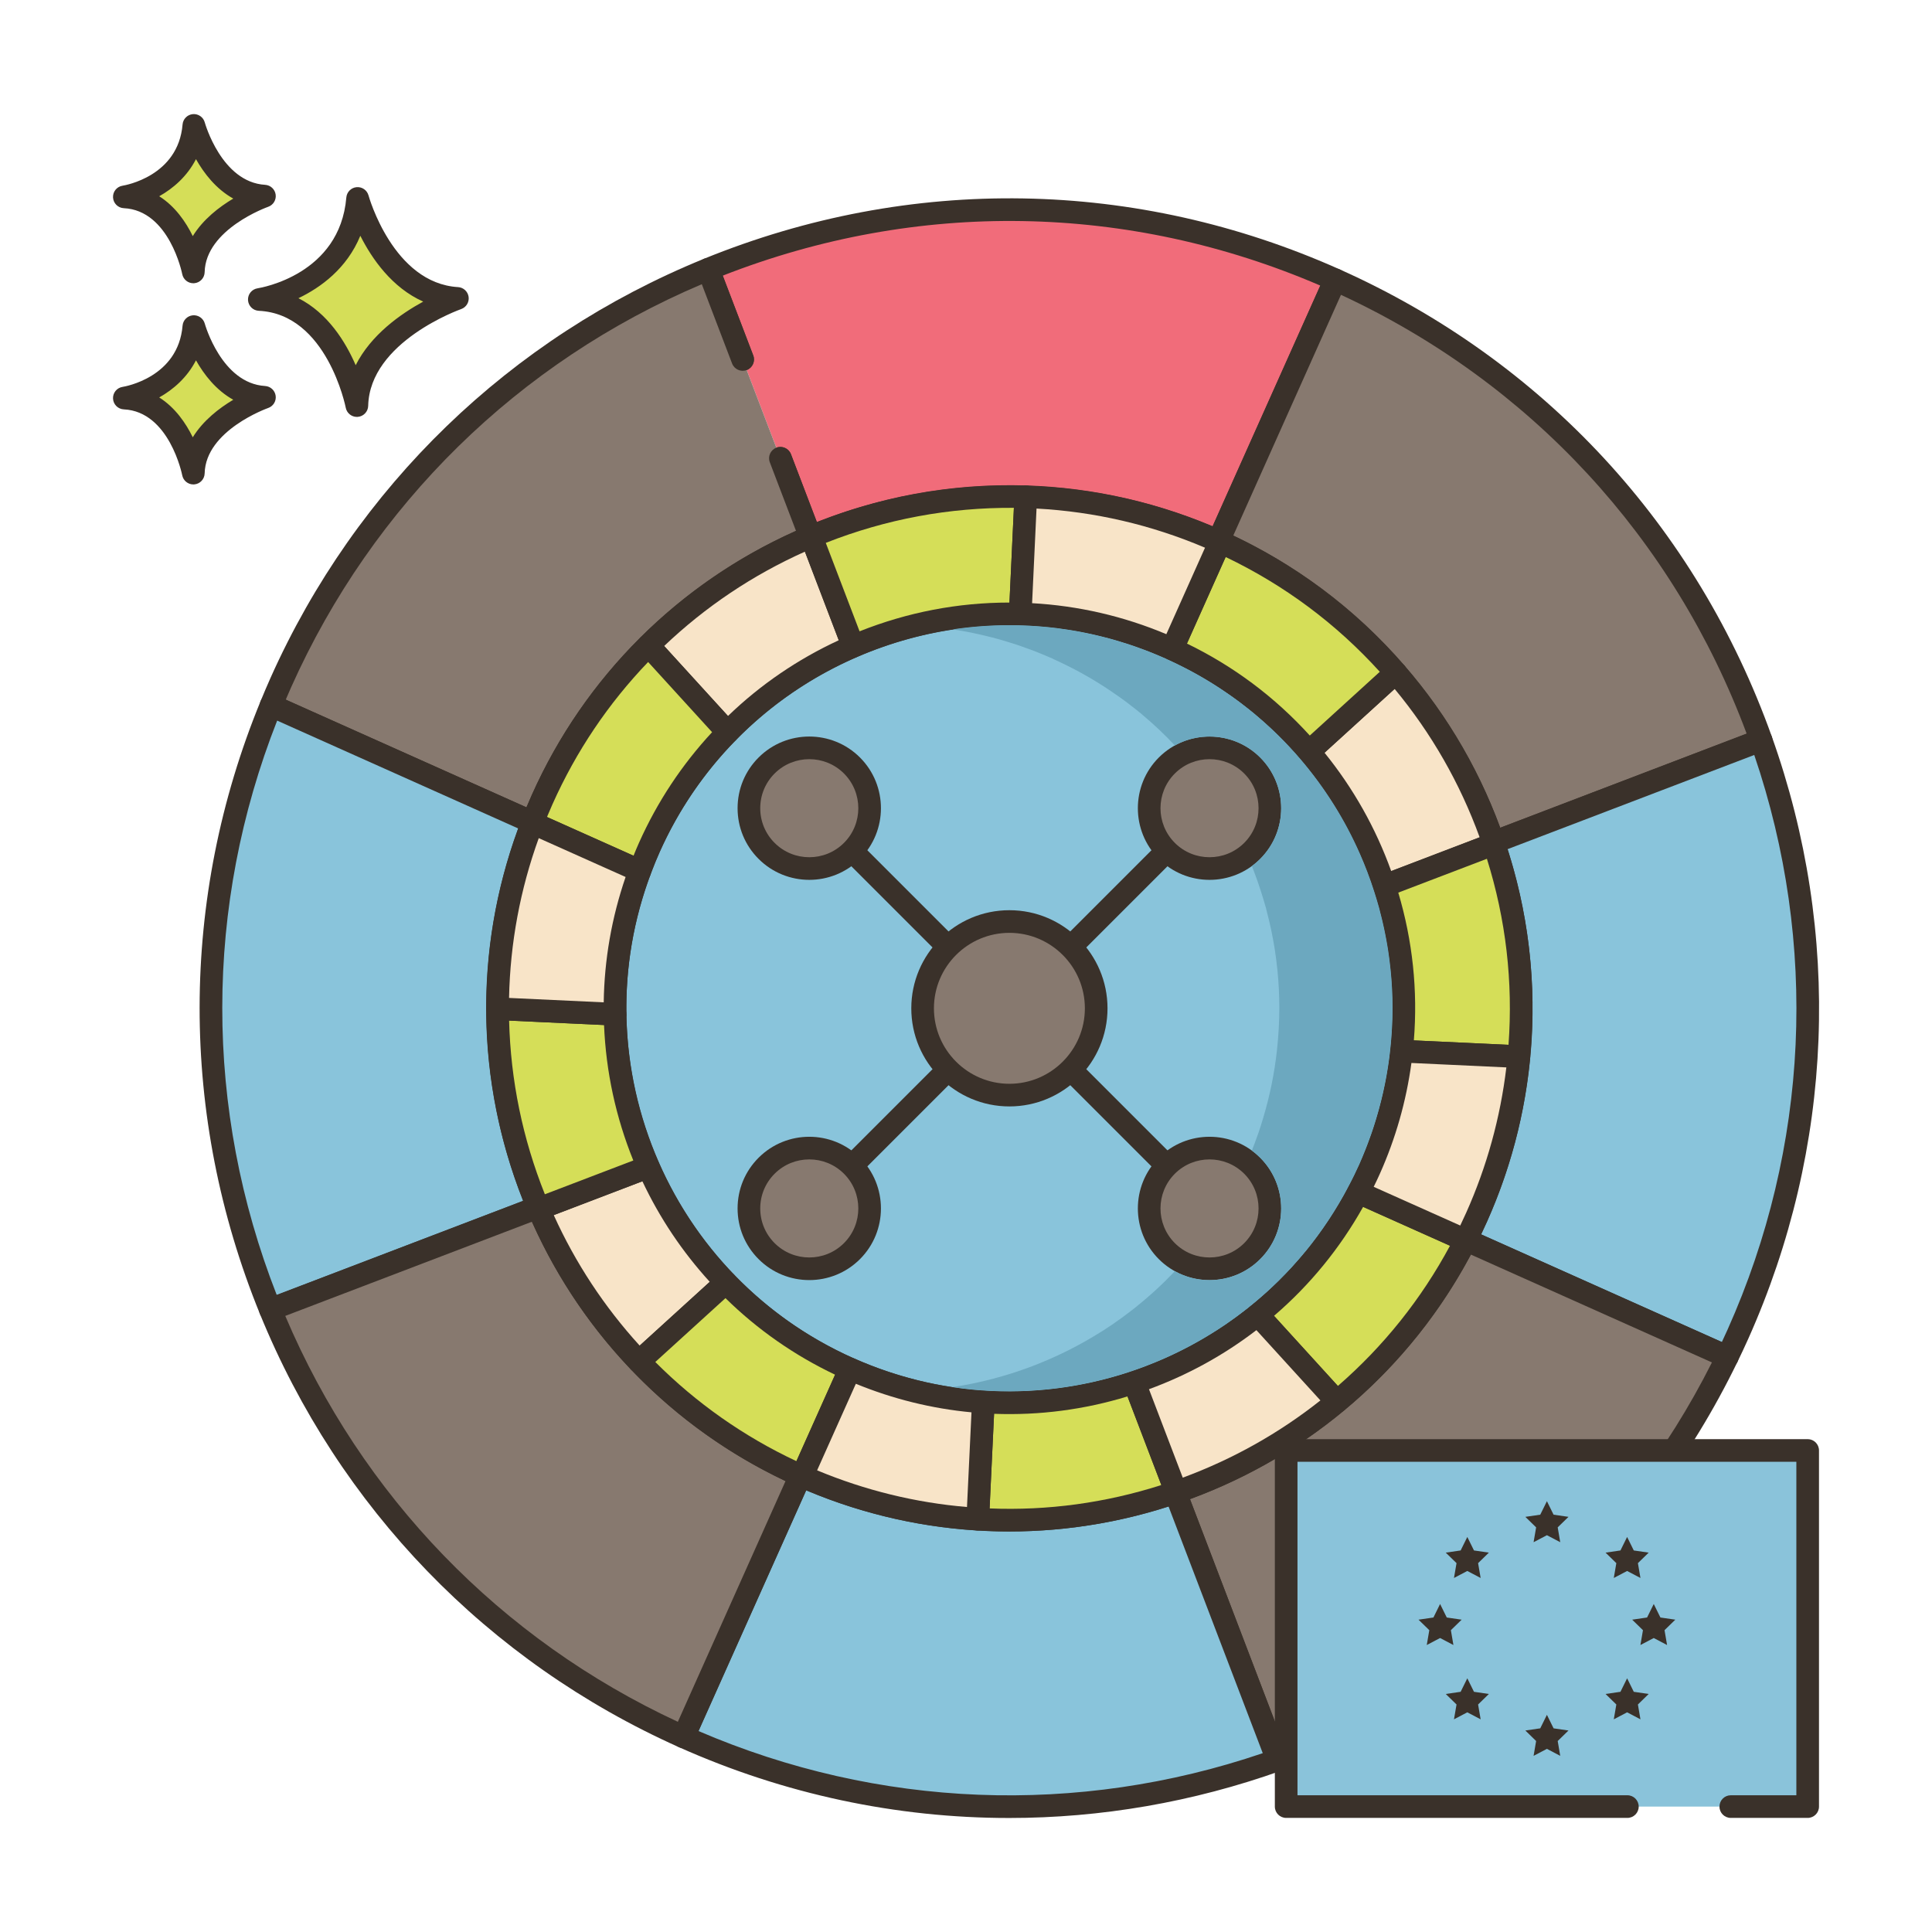 <svg id="Layer_1" enable-background="new 0 0 256 256" height="512" viewBox="0 0 256 256" width="512" xmlns="http://www.w3.org/2000/svg"><ellipse cx="133.751" cy="133.607" fill="#89c4db" rx="52.258" ry="52.258" transform="matrix(.919 -.394 .394 .919 -41.853 63.582)"/><path d="m155.702 84.535c-27.057-12.103-58.919.063-71.023 27.122s.063 58.919 27.122 71.023c7.108 3.18 14.546 4.684 21.872 4.684 20.561 0 40.227-11.855 49.151-31.806 12.103-27.058-.063-58.919-27.122-71.023zm24.383 69.798c-11.429 25.549-41.513 37.035-67.06 25.608-25.548-11.429-37.037-41.512-25.608-67.061 8.427-18.838 26.993-30.031 46.408-30.031 6.915 0 13.942 1.421 20.652 4.423 25.548 11.43 37.036 41.513 25.608 67.061z" fill="#3a312a"/><path d="m93.843 35.679 4.563 11.951 5 13.094 3.98 10.422c16.713-7.05 36.19-7.432 54.054.559l15.491-34.63c-27.427-12.269-57.299-11.902-83.088-1.396z" fill="#f16c7a"/><path d="m178.333 36.54c-.142-.372-.426-.672-.789-.834-26.968-12.063-56.894-12.566-84.267-1.416-.755.308-1.127 1.162-.836 1.924l4.563 11.951c.296.773 1.161 1.163 1.937.866.774-.295 1.162-1.163.866-1.937l-4.037-10.571c25.769-10.092 53.769-9.625 79.175 1.317l-14.269 31.898c-16.66-7.018-35.6-7.22-52.438-.562l-3.432-8.988c-.295-.773-1.161-1.162-1.937-.866-.774.295-1.162 1.163-.866 1.937l3.98 10.422c.145.38.438.685.813.844.374.16.796.16 1.172.002 16.889-7.123 36.155-6.925 52.859.547.194.087.403.131.612.131.181 0 .363-.033.535-.099.372-.142.672-.426.834-.789l15.491-34.63c.164-.363.176-.776.034-1.147z" fill="#3a312a"/><path d="m103.406 60.723-5-13.094-4.563-11.951c-24.34 9.915-45.045 28.862-56.624 54.748-.454 1.014-.884 2.033-1.303 3.053l34.655 15.502c.401-1.026.824-2.048 1.279-3.065 7.302-16.323 20.267-28.33 35.537-34.772z" fill="#87796f"/><path d="m108.788 70.61-3.98-10.422c-.295-.773-1.161-1.162-1.937-.866-.774.295-1.162 1.163-.866 1.937l3.468 9.082c-15.609 6.967-28.002 19.335-34.994 34.964-.244.544-.482 1.098-.72 1.671l-31.897-14.268c.236-.557.478-1.113.726-1.668 10.808-24.16 30.092-43.066 54.405-53.382l4.012 10.508c.296.773 1.161 1.163 1.937.866.774-.295 1.162-1.163.866-1.937l-4.564-11.951c-.144-.377-.434-.68-.804-.841-.37-.16-.789-.165-1.163-.013-25.699 10.469-46.094 30.187-57.428 55.524-.46 1.028-.897 2.061-1.322 3.096-.308.75.036 1.608.775 1.939l34.655 15.502c.194.087.403.131.612.131.193 0 .387-.037.569-.112.38-.155.679-.46.829-.842.417-1.069.826-2.05 1.25-2.998 6.877-15.375 19.219-27.45 34.751-34.003.746-.314 1.108-1.161.82-1.917z" fill="#3a312a"/><path d="m176.932 37.075-15.491 34.63c17.865 7.991 30.562 22.765 36.446 39.923l35.467-13.544c-9.358-26.228-28.995-48.74-56.422-61.009z" fill="#87796f"/><path d="m234.767 97.581c-9.932-27.837-30.254-49.811-57.223-61.875-.363-.162-.775-.173-1.147-.032-.372.142-.672.426-.834.789l-15.491 34.63c-.338.756 0 1.643.757 1.981 16.703 7.472 29.693 21.702 35.639 39.041.132.385.414.699.783.872.201.094.418.142.636.142.181 0 .362-.033.535-.099l35.467-13.544c.762-.291 1.152-1.137.878-1.905zm-35.981 12.099c-6.259-16.989-19.034-30.974-35.37-38.716l14.268-31.898c25.091 11.646 44.102 32.208 53.755 58.144z" fill="#3a312a"/><path d="m233.354 98.084-35.467 13.544c5.376 15.678 5.067 33.346-2.234 49.669-.455 1.016-.934 2.013-1.432 2.996l34.655 15.502c.481-.993.954-1.993 1.407-3.007 11.579-25.886 11.903-53.949 3.071-78.704z" fill="#89c4db"/><path d="m234.767 97.581c-.135-.38-.419-.689-.785-.858-.367-.169-.787-.184-1.163-.039l-35.467 13.544c-.755.289-1.146 1.124-.884 1.888 5.469 15.946 4.693 33.195-2.184 48.569-.423.944-.881 1.903-1.401 2.931-.185.366-.212.792-.075 1.179s.427.7.801.868l34.655 15.501c.199.089.407.131.611.131.558 0 1.092-.313 1.351-.847.487-1.006.967-2.02 1.426-3.048 11.334-25.337 12.44-53.684 3.115-79.819zm-5.853 78.594c-.249.555-.503 1.105-.76 1.653l-31.898-14.268c.269-.561.523-1.107.766-1.65 6.991-15.629 7.95-33.111 2.74-49.391l32.685-12.481c8.514 25 7.274 51.977-3.533 76.137z" fill="#3a312a"/><path d="m194.221 164.293c-8.25 16.29-22.308 27.901-38.491 33.45l13.544 35.467c25.258-9.012 47.066-27.561 59.602-53.416z" fill="#87796f"/><path d="m230.285 179.281c-.139-.381-.426-.69-.797-.855l-34.655-15.501c-.731-.327-1.589-.023-1.951.691-7.826 15.453-21.193 27.069-37.64 32.709-.385.132-.699.415-.872.783-.172.368-.188.791-.043 1.171l13.544 35.467c.228.597.796.965 1.401.965.168 0 .337-.028.504-.088 26.653-9.51 48.121-28.749 60.448-54.174.179-.366.2-.787.061-1.168zm-60.138 52.014-12.469-32.653c16.071-5.906 29.202-17.337 37.221-32.403l31.941 14.288c-11.863 23.589-31.908 41.539-56.693 50.768z" fill="#3a312a"/><path d="m70.57 108.982-34.655-15.502c-10.919 26.578-10.21 55.199-.093 80.035l35.467-13.544c-6.649-15.762-7.364-33.981-.719-50.989z" fill="#89c4db"/><path d="m72.671 159.389c-6.757-16.019-7.007-33.727-.704-49.861.292-.746-.054-1.588-.785-1.915l-34.655-15.502c-.371-.167-.793-.174-1.169-.024-.377.151-.677.448-.831.823-10.737 26.136-10.77 54.963-.094 81.171.237.581.797.935 1.39.935.178 0 .359-.032.535-.099l35.467-13.543c.38-.145.685-.438.844-.813.16-.374.161-.797.002-1.172zm-36.004 12.198c-9.64-24.627-9.62-51.534.058-76.102l31.941 14.288c-5.886 16.021-5.655 33.428.654 49.345z" fill="#3a312a"/><path d="m155.73 197.743c-15.678 5.376-33.346 5.067-49.669-2.234l-15.491 34.63c25.886 11.579 53.949 11.903 78.703 3.071z" fill="#89c4db"/><path d="m170.675 232.675-13.544-35.467c-.288-.755-1.124-1.145-1.888-.884-15.946 5.468-33.195 4.692-48.569-2.184-.754-.338-1.643 0-1.981.757l-15.491 34.63c-.163.363-.174.776-.032 1.147.142.372.426.672.789.834 13.962 6.246 28.836 9.385 43.753 9.385 12.152 0 24.333-2.084 36.066-6.271.38-.135.69-.418.858-.785.169-.365.183-.785.039-1.162zm-78.119-3.302 14.268-31.896c15.276 6.444 32.213 7.2 48.016 2.142l12.482 32.685c-24.53 8.352-50.958 7.317-74.766-2.931z" fill="#3a312a"/><path d="m71.29 159.972-35.467 13.544c9.915 24.34 28.862 45.045 54.748 56.624l15.491-34.63c-16.324-7.302-28.331-20.268-34.772-35.538z" fill="#87796f"/><path d="m106.673 194.14c-15.374-6.877-27.449-19.219-34.002-34.751-.313-.744-1.161-1.106-1.917-.818l-35.467 13.543c-.377.144-.68.434-.841.804s-.165.79-.013 1.163c10.469 25.699 30.188 46.094 55.525 57.428.194.087.403.131.612.131.181 0 .363-.033.535-.099.372-.142.672-.426.834-.789l15.491-34.63c.339-.756 0-1.643-.757-1.982zm-16.855 34.008c-23.507-10.917-41.896-29.93-52.018-53.783l32.685-12.48c6.764 15.152 18.616 27.275 33.601 34.367z" fill="#3a312a"/><path d="m184.934 89.129-11.497 10.468c4.487 5.25 7.863 11.295 9.991 17.779l14.533-5.549c-2.814-8.28-7.22-16.014-13.027-22.698z" fill="#f8e4c8"/><path d="m199.381 111.345c-2.916-8.581-7.396-16.386-13.315-23.2-.265-.305-.642-.49-1.045-.514-.405-.022-.799.116-1.097.389l-11.497 10.468c-.599.545-.657 1.468-.13 2.083 4.349 5.087 7.614 10.899 9.706 17.272.128.39.41.71.78.887.204.097.424.146.645.146.181 0 .362-.033.535-.099l14.533-5.549c.754-.287 1.145-1.119.885-1.883zm-15.039 4.077c-2.056-5.71-5.021-10.973-8.835-15.681l9.288-8.457c4.867 5.868 8.65 12.47 11.266 19.663z" fill="#3a312a"/><path d="m107.497 71.098c-7.975 3.356-15.322 8.22-21.576 14.438l10.486 11.505c4.789-4.902 10.465-8.75 16.64-11.41z" fill="#f8e4c8"/><path d="m114.448 85.096-5.55-14.533c-.145-.38-.438-.685-.812-.844-.373-.16-.796-.161-1.171-.004-8.293 3.49-15.713 8.455-22.052 14.757-.569.566-.592 1.481-.051 2.074l10.486 11.504c.278.305.669.482 1.083.49h.026c.403 0 .791-.163 1.073-.452 4.61-4.719 10.047-8.447 16.161-11.081.737-.317 1.093-1.16.807-1.911zm-17.988 9.777-8.454-9.274c5.462-5.202 11.724-9.399 18.648-12.501l4.484 11.741c-5.457 2.524-10.384 5.891-14.678 10.034z" fill="#3a312a"/><path d="m161.659 71.806-6.353 14.204c7.199 3.253 13.301 7.955 18.132 13.588l11.497-10.468c-6.224-7.177-14.055-13.155-23.276-17.324z" fill="#d5de58"/><path d="m186.067 88.146c-6.58-7.588-14.584-13.545-23.791-17.708-.363-.165-.778-.178-1.15-.036-.373.142-.674.426-.837.79l-6.354 14.204c-.337.754-.001 1.639.752 1.979 6.818 3.082 12.744 7.522 17.611 13.198.264.308.642.496 1.046.521.031.002.062.003.092.003.373 0 .733-.139 1.01-.391l11.497-10.468c.602-.548.657-1.476.124-2.092zm-12.513 9.317c-4.621-5.092-10.086-9.184-16.277-12.187l5.13-11.468c7.795 3.732 14.653 8.839 20.423 15.208z" fill="#3a312a"/><path d="m107.497 71.098 5.55 14.533c6.935-2.989 14.48-4.478 22.144-4.27l.728-15.537c-9.822-.307-19.51 1.538-28.422 5.274z" fill="#d5de58"/><path d="m137.019 64.805c-.273-.295-.652-.468-1.054-.481-9.996-.309-19.77 1.502-29.048 5.391-.747.313-1.11 1.162-.821 1.919l5.55 14.533c.146.382.441.688.818.847.187.079.385.118.583.118.202 0 .404-.041.594-.123 6.853-2.954 14.101-4.349 21.509-4.148.824.047 1.501-.613 1.539-1.429l.728-15.537c.018-.402-.125-.795-.398-1.09zm-3.26 15.036h-.012c-6.821 0-13.485 1.28-19.85 3.813l-4.476-11.721c8.002-3.157 16.361-4.699 24.926-4.642z" fill="#3a312a"/><path d="m161.44 71.708c-8.307-3.716-16.956-5.613-25.522-5.884l-.728 15.537c6.677.183 13.428 1.647 19.9 4.542.073.033.142.074.215.107l6.353-14.204z" fill="#f8e4c8"/><path d="m162.271 70.436-.22-.098c-8.283-3.705-17.06-5.729-26.087-6.014-.827-.055-1.508.61-1.546 1.429l-.727 15.537c-.018.403.125.796.399 1.091s.655.468 1.058.479c6.691.183 13.194 1.667 19.35 4.423.066.035.133.069.202.099.196.086.401.127.603.127.574 0 1.121-.331 1.37-.888l6.353-14.204c.34-.755.001-1.642-.755-1.981zm-7.725 13.596c-5.684-2.388-11.655-3.767-17.788-4.107l.587-12.539c7.699.414 15.197 2.156 22.326 5.187z" fill="#3a312a"/><path d="m179.966 157.983c-3.389 6.426-7.957 11.887-13.317 16.227l10.491 11.518c6.906-5.74 12.76-12.927 17.056-21.379z" fill="#d5de58"/><path d="m195.611 163.849c-.137-.387-.427-.702-.802-.869l-14.232-6.366c-.72-.322-1.571-.03-1.939.669-3.23 6.124-7.582 11.427-12.934 15.761-.321.26-.52.64-.552 1.052-.031.412.108.818.387 1.124l10.491 11.518c.295.324.701.49 1.109.49.338 0 .679-.114.958-.347 7.271-6.044 13.137-13.396 17.435-21.853.189-.366.216-.792.079-1.179zm-18.337 19.797-8.46-9.289c4.76-4.091 8.723-8.937 11.807-14.438l11.509 5.148c-3.811 7.083-8.799 13.322-14.856 18.579z" fill="#3a312a"/><path d="m197.961 111.828-14.533 5.549c2.279 6.979 3.093 14.442 2.273 21.908l15.56.727c.91-9.628-.264-19.224-3.3-28.184z" fill="#d5de58"/><path d="m199.382 111.346c-.131-.386-.414-.702-.782-.876-.37-.174-.793-.19-1.174-.044l-14.533 5.549c-.747.285-1.139 1.106-.891 1.867 2.256 6.911 2.999 14.07 2.207 21.278-.045.412.082.824.351 1.139s.656.504 1.07.524l15.56.727c.023.001.047.001.071.001.769 0 1.419-.585 1.492-1.359.926-9.779-.209-19.471-3.371-28.806zm.505 27.099-12.544-.585c.533-6.625-.16-13.199-2.063-19.584l11.743-4.484c2.515 8.018 3.476 16.297 2.864 24.653z" fill="#3a312a"/><path d="m185.701 139.285c-.574 5.275-1.958 10.55-4.245 15.662-.466 1.041-.969 2.043-1.49 3.036l14.231 6.366c.503-1.002.992-2.021 1.453-3.053 3.103-6.938 4.925-14.12 5.61-21.284z" fill="#f8e4c8"/><path d="m202.394 139.028c-.269-.31-.653-.496-1.064-.516l-15.56-.727c-.785-.033-1.475.548-1.561 1.336-.572 5.256-1.959 10.374-4.123 15.211-.394.88-.854 1.818-1.449 2.952-.192.367-.225.796-.089 1.188.136.391.427.709.805.878l14.232 6.366c.199.089.406.131.611.131.551 0 1.079-.305 1.342-.828.55-1.097 1.035-2.115 1.481-3.113 3.084-6.895 5.013-14.214 5.734-21.754.039-.406-.09-.814-.359-1.124zm-8.113 21.656c-.25.557-.512 1.122-.792 1.705l-11.468-5.13c.299-.603.563-1.16.804-1.7 2.099-4.692 3.508-9.634 4.196-14.71l12.578.587c-.795 6.662-2.582 13.13-5.318 19.248z" fill="#3a312a"/><path d="m85.9 154.62-14.533 5.55c3.162 7.429 7.648 14.299 13.306 20.237l11.51-10.473c-4.343-4.496-7.812-9.695-10.283-15.314z" fill="#f8e4c8"/><path d="m97.262 168.892c-4.198-4.346-7.559-9.351-9.989-14.876-.322-.731-1.16-1.083-1.908-.797l-14.533 5.55c-.381.146-.686.439-.845.815-.16.375-.16.799 0 1.174 3.273 7.689 7.849 14.649 13.601 20.685.294.309.69.465 1.086.465.36 0 .722-.129 1.009-.391l11.51-10.473c.3-.273.477-.656.489-1.061.013-.406-.138-.8-.42-1.091zm-12.502 9.408c-4.686-5.139-8.508-10.944-11.386-17.291l11.745-4.485c2.297 4.873 5.294 9.345 8.928 13.326z" fill="#3a312a"/><path d="m112.412 181.312c-6.28-2.809-11.73-6.715-16.229-11.378l-11.51 10.473c5.912 6.205 13.091 11.388 21.389 15.1l.219.098 6.354-14.204c-.073-.033-.15-.056-.223-.089z" fill="#d5de58"/><path d="m113.25 180.033c-.066-.03-.134-.056-.226-.09-5.955-2.665-11.258-6.382-15.761-11.051-.563-.583-1.489-.614-2.089-.068l-11.51 10.473c-.298.271-.475.652-.489 1.056-.015.403.134.795.413 1.088 6.23 6.54 13.586 11.732 21.862 15.434l.219.098c.195.087.403.131.613.131.181 0 .362-.033.535-.099.372-.142.672-.426.834-.789l6.354-14.204c.337-.754-.001-1.64-.755-1.979zm-7.721 13.579c-6.988-3.283-13.267-7.696-18.698-13.141l9.298-8.461c4.246 4.17 9.122 7.575 14.525 10.143z" fill="#3a312a"/><path d="m150.294 183.172c-6.377 2.132-13.168 3.038-20 2.589l-.737 15.533c8.995.562 17.933-.709 26.287-3.589z" fill="#d5de58"/><path d="m157.245 197.17-5.55-14.533c-.287-.75-1.115-1.142-1.877-.887-6.289 2.102-12.828 2.948-19.426 2.515-.408-.032-.797.109-1.098.378-.3.268-.48.646-.5 1.047l-.737 15.533c-.039.819.587 1.517 1.405 1.568 1.441.09 2.879.135 4.315.135 7.65 0 15.219-1.274 22.554-3.803.384-.132.698-.415.87-.783.174-.368.189-.79.044-1.17zm-26.119 2.703.594-12.536c5.998.225 11.929-.547 17.679-2.304l4.484 11.743c-7.408 2.367-15.054 3.411-22.757 3.097z" fill="#3a312a"/><path d="m112.635 181.401-6.354 14.204c7.58 3.358 15.448 5.212 23.275 5.69l.737-15.533c-5.938-.389-11.904-1.82-17.658-4.361z" fill="#f8e4c8"/><path d="m130.392 184.265c-5.889-.386-11.659-1.811-17.151-4.236-.758-.333-1.639.006-1.975.76l-6.353 14.204c-.163.364-.174.778-.031 1.15s.428.672.793.834c7.581 3.358 15.585 5.315 23.792 5.815.03.002.061.003.091.003.369 0 .726-.136 1.002-.383.299-.268.478-.645.497-1.045l.737-15.533c.037-.819-.586-1.516-1.402-1.569zm-2.261 15.422c-6.823-.574-13.49-2.206-19.859-4.859l5.131-11.47c4.94 2.024 10.081 3.293 15.323 3.783z" fill="#3a312a"/><path d="m85.92 85.536c-5.743 5.713-10.561 12.541-14.069 20.382-.461 1.031-.896 2.075-1.307 3.118l14.231 6.366c.393-1.051.805-2.094 1.271-3.135 2.601-5.815 6.146-10.923 10.361-15.227z" fill="#d5de58"/><path d="m97.515 96.031-10.486-11.505c-.275-.303-.663-.479-1.072-.489-.409-.024-.804.147-1.094.436-6.051 6.019-10.889 13.028-14.38 20.833-.446.996-.882 2.037-1.334 3.18-.294.747.051 1.592.783 1.92l14.231 6.366c.194.087.403.131.612.131.197 0 .393-.039.579-.116.382-.16.681-.47.826-.858.45-1.201.842-2.17 1.235-3.048 2.466-5.513 5.852-10.489 10.064-14.79.556-.569.572-1.473.036-2.06zm-12.838 15.625c-.241.539-.481 1.106-.731 1.732l-11.469-5.13c.248-.598.495-1.17.744-1.727 3.126-6.989 7.381-13.311 12.659-18.812l8.476 9.299c-4.009 4.315-7.262 9.232-9.679 14.638z" fill="#3a312a"/><path d="m166.649 174.209c-4.892 3.957-10.442 6.985-16.355 8.963l5.55 14.533c7.723-2.669 14.949-6.7 21.297-11.978z" fill="#f8e4c8"/><path d="m178.25 184.717-10.491-11.518c-.535-.587-1.435-.656-2.052-.156-4.745 3.837-10.09 6.767-15.888 8.707-.387.129-.706.412-.88.781-.175.37-.191.794-.045 1.176l5.55 14.533c.227.596.796.965 1.401.965.162 0 .328-.027.49-.083 7.997-2.763 15.32-6.882 21.766-12.242.315-.262.509-.641.538-1.05.026-.407-.114-.81-.389-1.113zm-21.529 11.081-4.476-11.721c5.129-1.88 9.906-4.506 14.235-7.826l8.482 9.312c-5.49 4.35-11.614 7.786-18.241 10.235z" fill="#3a312a"/><path d="m81.497 134.389-15.559-.727c.019 9.167 1.893 18.177 5.43 26.508l14.533-5.55c-2.781-6.349-4.295-13.226-4.404-20.231z" fill="#d5de58"/><path d="m87.274 154.018c-2.732-6.239-4.171-12.851-4.277-19.653-.013-.792-.639-1.438-1.43-1.475l-15.56-.727c-.41-.016-.809.13-1.106.415-.297.284-.464.677-.463 1.087.019 9.35 1.886 18.464 5.549 27.091.242.569.796.914 1.381.914.178 0 .359-.032.535-.099l14.533-5.55c.383-.146.69-.443.849-.822.157-.378.153-.805-.011-1.181zm-15.077 4.229c-2.947-7.371-4.538-15.097-4.738-23.013l12.579.588c.255 6.184 1.557 12.208 3.878 17.949z" fill="#3a312a"/><path d="m70.544 109.037c-3.139 8.072-4.611 16.407-4.607 24.625l15.559.727c-.097-6.321.96-12.75 3.278-18.986z" fill="#f8e4c8"/><path d="m85.388 114.033-14.231-6.366c-.374-.168-.802-.174-1.182-.019-.38.156-.679.461-.828.844-3.129 8.045-4.713 16.513-4.709 25.17 0 .801.63 1.46 1.43 1.498l15.56.727c.023.001.046.001.07.001.389 0 .764-.151 1.044-.423.297-.288.462-.687.456-1.1-.097-6.292.974-12.496 3.184-18.44.275-.741-.072-1.569-.794-1.892zm-5.392 18.784-12.544-.586c.15-7.259 1.472-14.367 3.936-21.174l11.508 5.148c-1.847 5.384-2.819 10.959-2.9 16.612z" fill="#3a312a"/><path d="m47.385 26.295c-.974 11.564-13.025 13.389-13.025 13.389 10.347.487 12.925 14.059 12.925 14.059.221-9.677 13.321-14.202 13.321-14.202-9.812-.587-13.221-13.246-13.221-13.246z" fill="#d5de58"/><path d="m60.697 38.044c-8.605-.515-11.832-12.024-11.864-12.141-.191-.703-.858-1.169-1.583-1.102-.725.066-1.298.642-1.359 1.367-.86 10.215-11.314 11.964-11.755 12.033-.763.115-1.313.79-1.273 1.561.04.77.657 1.384 1.428 1.421 9.028.425 11.499 12.718 11.523 12.842.137.711.759 1.217 1.472 1.217.042 0 .084-.001.126-.005.764-.064 1.357-.693 1.375-1.46.195-8.509 12.192-12.777 12.313-12.819.675-.235 1.092-.914.994-1.623-.1-.707-.683-1.248-1.397-1.291zm-13.567 10.346c-1.357-3.13-3.708-6.907-7.587-8.876 2.931-1.405 6.409-3.913 8.202-8.273 1.551 3.071 4.199 6.88 8.334 8.723-3.007 1.638-6.922 4.404-8.949 8.426z" fill="#3a312a"/><path d="m25.687 43.275c-.689 8.179-9.212 9.471-9.212 9.471 7.318.344 9.142 9.944 9.142 9.944.156-6.845 9.422-10.045 9.422-10.045-6.942-.415-9.352-9.37-9.352-9.37z" fill="#d5de58"/><path d="m35.128 51.147c-5.766-.345-7.972-8.185-7.994-8.264-.19-.702-.857-1.168-1.582-1.102-.725.065-1.299.642-1.36 1.368-.579 6.871-7.646 8.067-7.942 8.114-.763.115-1.314.79-1.273 1.56.04.77.657 1.384 1.428 1.421 6.035.284 7.723 8.644 7.739 8.726.135.712.759 1.22 1.473 1.22.041 0 .083-.001.125-.005.765-.063 1.358-.694 1.376-1.461.13-5.709 8.332-8.634 8.413-8.662.677-.234 1.094-.913.996-1.622-.1-.709-.684-1.25-1.399-1.293zm-9.584 6.795c-.924-1.886-2.34-3.947-4.447-5.28 1.856-1.041 3.697-2.63 4.871-4.917 1.057 1.874 2.654 3.955 4.941 5.224-1.85 1.101-3.99 2.741-5.365 4.973z" fill="#3a312a"/><path d="m25.687 16.618c-.689 8.179-9.212 9.471-9.212 9.471 7.318.344 9.142 9.944 9.142 9.944.156-6.845 9.422-10.045 9.422-10.045-6.942-.416-9.352-9.37-9.352-9.37z" fill="#d5de58"/><path d="m35.128 24.49c-5.767-.345-7.973-8.185-7.994-8.265-.19-.702-.857-1.168-1.582-1.102-.725.065-1.299.642-1.36 1.368-.579 6.871-7.646 8.067-7.942 8.114-.763.115-1.314.79-1.273 1.56.04.77.657 1.384 1.428 1.421 6.035.284 7.723 8.644 7.739 8.726.135.713.759 1.22 1.472 1.22.042 0 .083-.001.125-.005.765-.063 1.358-.694 1.376-1.461.13-5.71 8.332-8.634 8.413-8.662.676-.234 1.094-.913.996-1.622-.099-.708-.683-1.249-1.398-1.292zm-9.584 6.795c-.924-1.886-2.34-3.947-4.447-5.28 1.856-1.041 3.697-2.63 4.871-4.916 1.057 1.874 2.655 3.954 4.941 5.224-1.85 1.1-3.99 2.739-5.365 4.972z" fill="#3a312a"/><path d="m155.671 111.687c-.586-.586-1.535-.586-2.121 0l-41.719 41.719c-.586.585-.586 1.536 0 2.121.293.293.677.439 1.061.439s.768-.146 1.061-.439l41.719-41.719c.585-.585.585-1.536-.001-2.121z" fill="#3a312a"/><path d="m165.924 101.434c-3.124-3.124-8.19-3.124-11.314 0s-3.124 8.189 0 11.314c3.124 3.124 8.19 3.124 11.314 0 3.124-3.125 3.124-8.19 0-11.314z" fill="#87796f"/><path d="m166.985 100.373c-3.703-3.704-9.731-3.704-13.435 0s-3.704 9.731 0 13.435c1.852 1.852 4.285 2.778 6.718 2.778s4.866-.926 6.717-2.778c3.704-3.704 3.704-9.731 0-13.435zm-2.121 11.314c-2.534 2.534-6.658 2.534-9.193 0-2.534-2.534-2.534-6.658 0-9.193 1.268-1.267 2.932-1.9 4.597-1.9 1.664 0 3.329.633 4.596 1.9 2.534 2.535 2.534 6.659 0 9.193z" fill="#3a312a"/><path d="m112.891 154.467c-3.124-3.124-8.189-3.124-11.314 0s-3.124 8.189 0 11.314c3.124 3.124 8.19 3.124 11.314 0 3.124-3.125 3.124-8.19 0-11.314z" fill="#87796f"/><path d="m113.952 153.406c-3.704-3.705-9.731-3.705-13.435 0-1.794 1.794-2.783 4.18-2.783 6.717s.988 4.923 2.783 6.718c1.852 1.852 4.285 2.778 6.717 2.778 2.433 0 4.865-.926 6.717-2.778 3.705-3.704 3.705-9.731.001-13.435zm-2.121 11.314c-2.534 2.534-6.658 2.534-9.192 0-1.228-1.228-1.904-2.86-1.904-4.597s.676-3.368 1.904-4.596c1.267-1.267 2.932-1.9 4.596-1.9s3.329.633 4.596 1.9c2.534 2.535 2.534 6.659 0 9.193z" fill="#3a312a"/><path d="m155.671 153.406-41.719-41.719c-.586-.586-1.535-.586-2.121 0-.586.585-.586 1.536 0 2.121l41.719 41.719c.293.293.677.439 1.061.439s.767-.146 1.06-.439c.586-.585.586-1.535 0-2.121z" fill="#3a312a"/><circle cx="107.234" cy="107.091" fill="#87796f" r="8"/><path d="m113.952 100.373c-3.704-3.704-9.731-3.704-13.435 0-1.794 1.794-2.783 4.18-2.783 6.718s.988 4.923 2.783 6.717c1.852 1.852 4.285 2.778 6.717 2.778 2.433 0 4.865-.926 6.717-2.778 3.705-3.704 3.705-9.731.001-13.435zm-2.121 11.314c-2.534 2.534-6.658 2.534-9.192 0-1.228-1.228-1.904-2.86-1.904-4.596s.676-3.369 1.904-4.597c1.267-1.267 2.932-1.9 4.596-1.9s3.329.633 4.596 1.9c2.534 2.535 2.534 6.659 0 9.193z" fill="#3a312a"/><path d="m165.924 154.467c-3.124-3.124-8.19-3.124-11.314 0s-3.124 8.189 0 11.314c3.124 3.124 8.19 3.124 11.314 0 3.124-3.125 3.124-8.19 0-11.314z" fill="#87796f"/><path d="m166.985 153.406c-3.704-3.704-9.73-3.705-13.435 0-3.704 3.704-3.704 9.731 0 13.435 1.852 1.852 4.285 2.778 6.718 2.778s4.866-.926 6.717-2.778c3.704-3.704 3.704-9.731 0-13.435zm-2.121 11.314c-2.535 2.534-6.659 2.534-9.193 0-2.534-2.535-2.534-6.659 0-9.193 1.268-1.267 2.932-1.9 4.597-1.9 1.664 0 3.329.634 4.596 1.9 2.534 2.535 2.534 6.659 0 9.193z" fill="#3a312a"/><circle cx="133.751" cy="133.607" fill="#87796f" r="11.5"/><path d="m133.751 120.607c-7.168 0-13 5.832-13 13s5.832 13 13 13 13-5.832 13-13-5.832-13-13-13zm0 23c-5.514 0-10-4.486-10-10s4.486-10 10-10 10 4.486 10 10-4.486 10-10 10z" fill="#3a312a"/><path d="m170.424 192.193h69.102v47.189h-69.102z" fill="#8ac3da"/><g fill="#3a312a"><path d="m239.526 190.693h-69.102c-.829 0-1.5.671-1.5 1.5v47.189c0 .829.671 1.5 1.5 1.5h45.212c.829 0 1.5-.671 1.5-1.5s-.671-1.5-1.5-1.5h-43.712v-44.189h66.102v44.189h-8.688c-.829 0-1.5.671-1.5 1.5s.671 1.5 1.5 1.5h10.188c.829 0 1.5-.671 1.5-1.5v-47.189c0-.829-.672-1.5-1.5-1.5z"/><path d="m207.833 200.991-1.975-.287-.883-1.789-.883 1.789-1.975.287 1.429 1.393-.337 1.966 1.766-.928 1.766.928-.337-1.966z"/><path d="m221.987 214.615-1.974-.287-.883-1.79-.883 1.79-1.975.287 1.429 1.392-.337 1.967 1.766-.929 1.766.929-.337-1.967z"/><path d="m193.678 214.615-1.975-.287-.883-1.79-.883 1.79-1.975.287 1.429 1.392-.337 1.967 1.766-.929 1.766.929-.337-1.967z"/><path d="m218.46 205.731-1.975-.287-.883-1.789-.883 1.789-1.974.287 1.428 1.393-.337 1.966 1.766-.928 1.766.928-.337-1.966z"/><path d="m197.284 205.731-1.974-.287-.884-1.789-.883 1.789-1.974.287 1.429 1.393-.338 1.966 1.766-.928 1.767.928-.338-1.966z"/><path d="m218.46 224.46-1.975-.287-.883-1.789-.883 1.789-1.974.287 1.428 1.393-.337 1.967 1.766-.929 1.766.929-.337-1.967z"/><path d="m197.284 224.46-1.974-.287-.884-1.789-.883 1.789-1.974.287 1.429 1.393-.338 1.967 1.766-.929 1.767.929-.338-1.967z"/><path d="m207.833 229.301-1.975-.287-.883-1.789-.883 1.789-1.975.287 1.429 1.393-.337 1.966 1.766-.928 1.766.928-.337-1.966z"/></g><path d="m184.258 128.468c-.01-.05-.01-.1-.02-.15-.08-.79-.18-1.58-.3-2.36-.02-.11-.03-.22-.05-.33-.12-.74-.26-1.48-.41-2.21-.03-.14-.06-.29-.09-.43-.15-.72-.33-1.45-.52-2.17-.04-.14-.07-.28-.1-.42-.22-.78-.45-1.56-.7-2.33-.28-.86-.57-1.72-.9-2.57-.3-.79-.62-1.57-.96-2.34-2-4.56-4.65-8.77-7.91-12.59-1.81-2.11-3.77-4.05-5.87-5.81-.04-.04-.08-.07-.12-.11-.62-.51-1.25-1.01-1.9-1.5-.13-.1-.27-.2-.41-.31-.56-.41-1.13-.81-1.71-1.2-.19-.13-.37-.26-.56-.38-.56-.37-1.13-.73-1.71-1.08-.19-.11-.38-.23-.57-.34-.65-.38-1.3-.74-1.96-1.09-.13-.06-.24-.13-.37-.19-.8-.41-1.61-.81-2.43-1.18 0 0 0 0-.01 0-.05-.03-.1-.05-.15-.08-.01-.01-.02-.01-.03-.02-.14-.06-.28-.11-.41-.17-.67-.29-1.33-.57-2-.83-.35-.13-.69-.25-1.04-.38-.46-.17-.93-.34-1.39-.49-.43-.14-.86-.27-1.29-.4-.38-.11-.76-.23-1.14-.34-.51-.14-1.03-.27-1.54-.39-.3-.07-.59-.15-.88-.21-.61-.14-1.22-.26-1.83-.38-.19-.03-.38-.07-.56-.1-.71-.12-1.43-.23-2.14-.32-.08-.01-.16-.03-.24-.04-1.61-.2-3.25-.32-4.89-.37-3-.08-5.98.1-8.92.54.4.06.8.12 1.19.19.18.03.37.07.56.1.61.12 1.22.24 1.83.38.29.06.58.14.88.21.51.12 1.03.25 1.54.39.38.11.76.23 1.14.34.43.13.86.26 1.29.4.46.15.93.32 1.39.49.35.13.69.25 1.04.38.67.26 1.33.54 2 .83.13.06.27.11.41.17.01.01.02.01.03.02.05.03.1.05.15.08h.01c.82.37 1.63.77 2.43 1.18.13.06.24.13.37.19.66.35 1.31.71 1.96 1.09.19.11.38.23.57.34.58.35 1.15.71 1.71 1.08.19.12.37.25.56.38.58.39 1.15.79 1.71 1.2.14.11.28.21.41.31.65.49 1.28.99 1.9 1.5.04.04.08.07.12.11 1.49 1.25 2.91 2.59 4.25 4.02 3.6-2 8.25-1.46 11.31 1.6 3.7 3.7 3.7 9.73 0 13.43-.35.35-.72.67-1.11.95.1.25.2.49.29.74.33.85.62 1.71.9 2.57.25.77.48 1.55.7 2.33.03.14.06.28.1.42.19.72.37 1.45.52 2.17.03.14.06.29.09.43.15.73.29 1.47.41 2.21.02.11.03.22.05.33.12.78.22 1.57.3 2.36.01.05.01.1.02.15.17 1.68.26 3.36.26 5.06 0 1.86-.11 3.72-.31 5.59-.33 3.07-.95 6.08-1.83 9.02-.1.33-.2.67-.31 1.01-.1.32-.21.65-.32.97-.17.47-.34.94-.51 1.4-.09.23-.17.46-.26.68-.03.08-.07.17-.1.25.39.29.76.61 1.11.96 3.7 3.7 3.7 9.73 0 13.43-1.8 1.8-4.18 2.79-6.72 2.79-1.64 0-3.2-.41-4.6-1.19-.36.39-.73.76-1.1 1.13-.01.02-.03.04-.05.06-.53.52-1.08 1.03-1.63 1.54-.19.17-.38.34-.57.5-.38.34-.77.67-1.16.99-.23.19-.45.38-.68.56-.2.17-.42.32-.63.49-.72.56-1.45 1.1-2.2 1.61-.06.04-.11.08-.16.12-.47.31-.93.62-1.4.92-.05.03-.1.06-.15.09-5.98 3.78-12.7 6.29-19.71 7.35 1.58.25 3.16.41 4.75.49.11.01.23.01.34.02.76.03 1.51.05 2.27.05h.37c9.59-.05 18.96-2.83 26.98-7.91.05-.03.1-.06.15-.09.47-.3.93-.61 1.4-.92.05-.04.1-.08.16-.12.75-.51 1.48-1.05 2.2-1.61.21-.17.43-.32.63-.49.23-.18.45-.37.68-.56.39-.32.78-.65 1.16-.99.19-.16.38-.33.57-.5.55-.51 1.1-1.02 1.63-1.54.02-.02.04-.04.05-.06.54-.53 1.07-1.08 1.58-1.64.11-.12.21-.24.32-.36.5-.55.98-1.1 1.45-1.68.02-.02.04-.05.07-.07 2.15-2.63 4.04-5.48 5.65-8.53 0-.01 0-.01 0-.01.29-.54.54-1.03.77-1.5.23-.48.46-.96.68-1.44.31-.71.61-1.42.89-2.14.09-.22.17-.45.26-.68.17-.46.34-.93.51-1.4.11-.32.22-.65.32-.97.11-.34.21-.68.31-1.01.88-2.94 1.5-5.95 1.83-9.02.2-1.87.31-3.73.31-5.59 0-1.7-.091-3.381-.26-5.06z" fill="#6ca8bf"/></svg>